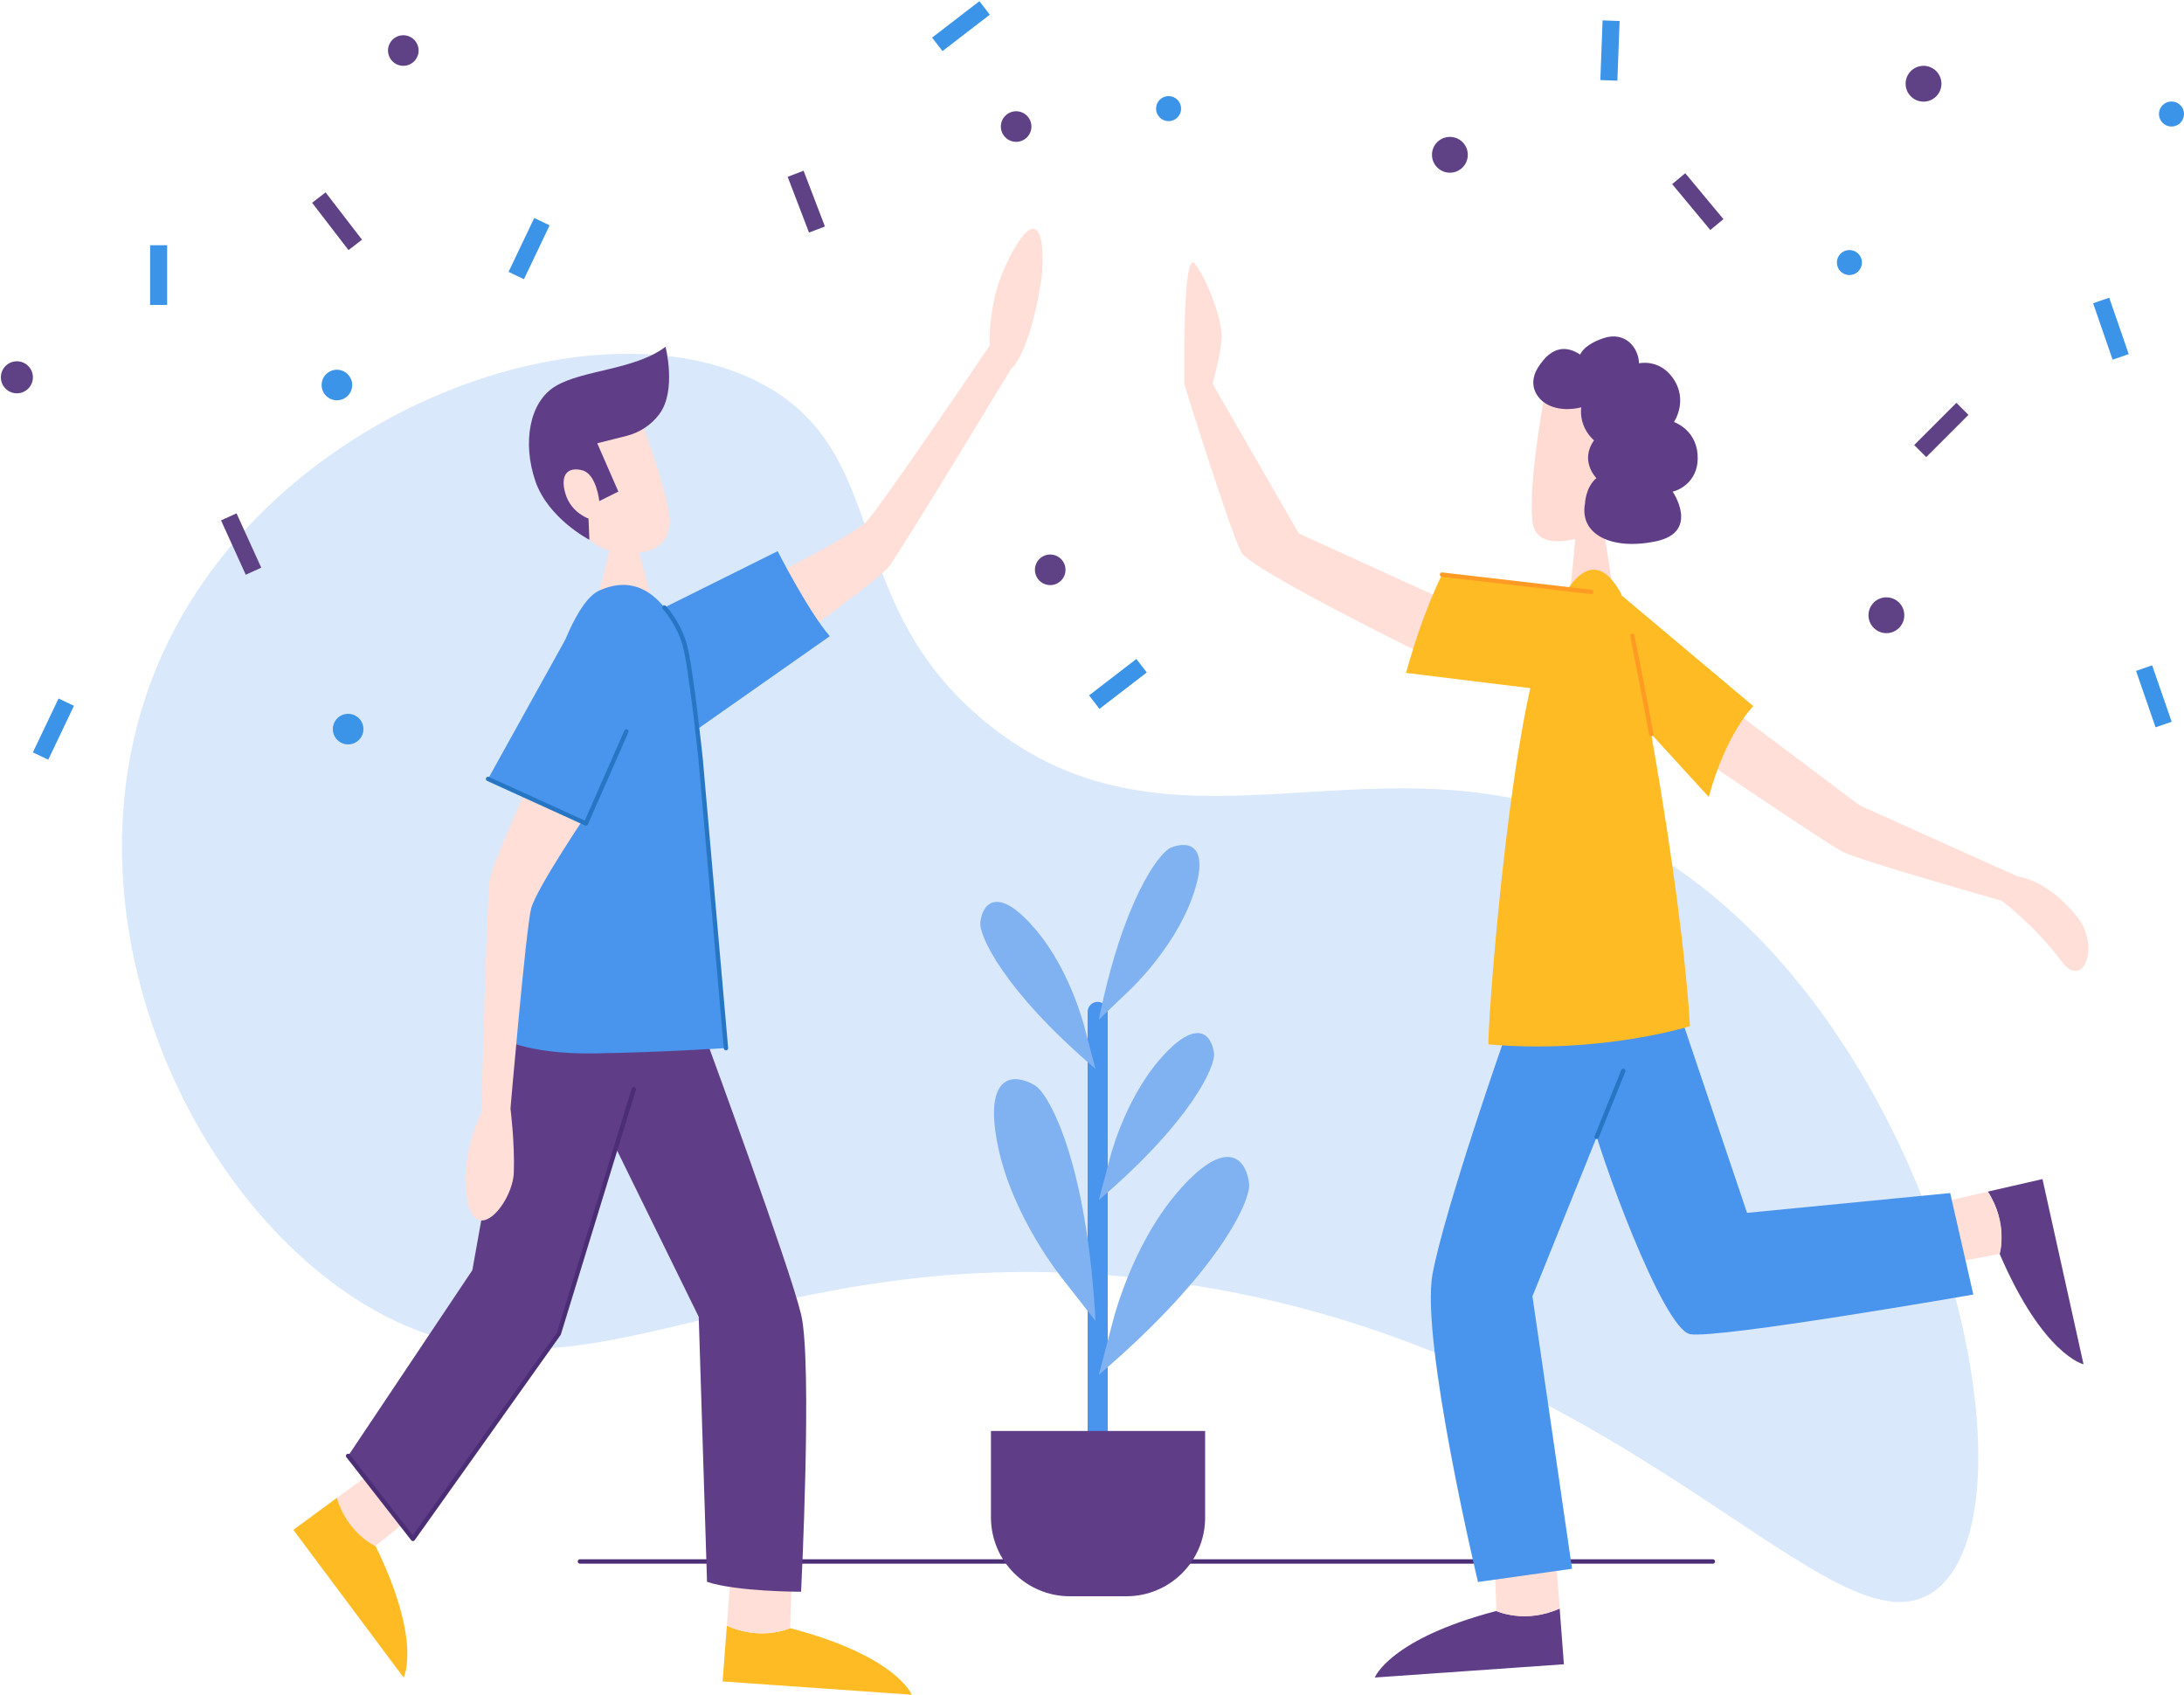 <?xml version="1.0" standalone="no"?>
<svg class="" width="1500px" height="1164px" viewBox="0 0 1500 1164" version="1.1" xmlns="http://www.w3.org/2000/svg" xmlns:xlink="http://www.w3.org/1999/xlink">
    <g id="Page-1" stroke="none" stroke-width="1" fill="none" fill-rule="evenodd">
        <g id="celebration">
            <line x1="398.3" y1="1072.3" x2="1176.4" y2="1072.3" id="Path" stroke="#4B2E75" stroke-width="3" stroke-linecap="round" stroke-linejoin="round"></line>
            <path d="M114.2,443.4 C192.4,279.6 408.6,203.6 522.4,263.1 C613.9,311 576.2,413.6 677.2,496.1 C807.4,602.5 947.2,495.1 1107.5,570.9 C1323.7,673.2 1408.1,1028.9 1330.3,1091.3 C1260.2,1147.6 1117.7,917.8 791.2,878.7 C513,845.4 399.4,986.2 250.3,895.7 C122.4,818.2 34.5,610.5 114.2,443.4 Z" id="Path" fill="#80B2F2" fill-rule="nonzero" opacity="0.3"></path>
            <path d="M995.8,413.7 L892,366.3 L832.8,263.5 C832.8,263.5 838.6,243.1 839.1,231.7 C839.6,220.3 829,191 820.5,181 C812,171 813.4,263.9 813.4,263.9 C813.4,263.9 845.6,367.2 852.7,379.5 C859.8,391.8 984.9,453 984.9,453 L995.8,413.7 Z" id="Path" fill="#FFDFD7" fill-rule="nonzero"></path>
            <path d="M1385.6,601.8 L1277.1,553 L1185.9,484.4 L1156.5,512.7 C1156.5,512.7 1253.1,578.5 1265.7,585 C1277.1,590.9 1374.9,618.6 1374.9,618.6 C1374.9,618.6 1398.3,636.3 1415.9,660.2 C1430.6,680.2 1443.1,650 1426.4,629.3 C1406,603.8 1385.6,601.8 1385.6,601.8 Z" id="Path" fill="#FFDFD7" fill-rule="nonzero"></path>
            <polygon id="Path" fill="#FFDBD3" fill-rule="nonzero" points="1079 401.4 1082.3 365.7 1100.8 359.3 1106.7 397.9"></polygon>
            <path d="M1060,276 C1060,276 1049.5,333.3 1052.5,358.2 C1055.5,383.1 1094.8,367.2 1106.2,360.6 C1117.6,354 1141.3,329.1 1133.8,292.8 C1126.3,256.5 1072,247.5 1060,276 Z" id="Path" fill="#FFDBD3" fill-rule="nonzero"></path>
            <path d="M626.2,1163.8 C626.2,1163.8 616,1137.3 542.7,1118.1 C542.7,1118.1 523.1,1127.2 499.2,1116.4 L496.3,1154.7 L626.2,1163.8 Z" id="Path" fill="#FFBB23" fill-rule="nonzero"></path>
            <path d="M542.7,1118 L543.8,1084 L501.5,1085.9 L499.2,1116.3 C523,1127.2 542.7,1118 542.7,1118 Z" id="Path" fill="#FFDFD7" fill-rule="nonzero"></path>
            <path d="M944.2,1152 C944.2,1152 954.4,1125.5 1027.7,1106.3 C1027.7,1106.3 1047.3,1115.4 1071.2,1104.6 L1074.1,1142.9 L944.2,1152 Z" id="Path" fill="#603E87" fill-rule="nonzero"></path>
            <path d="M1027.7,1106.3 L1026.6,1072.3 L1068.9,1074.2 L1071.2,1104.6 C1047.4,1115.4 1027.7,1106.3 1027.7,1106.3 Z" id="Path" fill="#FFDFD7" fill-rule="nonzero"></path>
            <path d="M1431,936.9 C1431,936.9 1403.3,930.7 1373.4,861.1 C1373.4,861.1 1379.5,840.3 1365.3,818.3 L1402.8,809.7 L1431,936.9 Z" id="Path" fill="#603E87" fill-rule="nonzero"></path>
            <path d="M1373.3,861.1 L1339.8,867.3 L1335.4,825.2 L1365.2,818.4 C1379.4,840.4 1373.3,861.1 1373.3,861.1 Z" id="Path" fill="#FFDFD7" fill-rule="nonzero"></path>
            <path d="M277.2,1152 C277.2,1152 290.2,1127.7 257.9,1061.6 C257.9,1061.6 238.8,1053 231.5,1028.5 L201.5,1050.6 L277.2,1152 Z" id="Path" fill="#FFBB23" fill-rule="nonzero"></path>
            <path d="M257.8,1061.7 L283.5,1041 L255.3,1011.1 L231.4,1028.7 C238.7,1053 257.8,1061.7 257.8,1061.7 Z" id="Path" fill="#FFDFD7" fill-rule="nonzero"></path>
            <polygon id="Path" fill="#603E87" fill-rule="nonzero" points="438.3 736 383.8 915.9 283.6 1056.8 239.1 999.8 324.4 872.3 355.4 699.4 438.3 709.3"></polygon>
            <path d="M485.6,715.5 C485.6,715.5 542.3,869.7 550.2,902.6 C558.1,935.5 550.2,1093.1 550.2,1093.1 C550.2,1093.1 506,1093.1 485.6,1086.3 L479.9,904.3 L411.7,765.4 L396,695.1 L485.6,715.5 Z" id="Path" fill="#603E87" fill-rule="nonzero"></path>
            <path d="M441.7,292.6 C441.7,292.6 460.7,344.5 460,358.4 C459.3,372.3 450.7,383.5 421,378.6 C391.3,373.7 362.5,314 388.3,287.2 C414.2,260.4 435.5,274.6 441.7,292.6 Z" id="Path" fill="#FFDFD7" fill-rule="nonzero"></path>
            <path d="M411.9,405.4 L419.5,374.4 L438.6,378.2 L448.8,416.6 C448.8,416.6 440.5,424.7 424.8,421.9 C409,419 411.9,405.4 411.9,405.4 Z" id="Path" fill="#FFDFD7" fill-rule="nonzero"></path>
            <path d="M411.9,405.4 C442.2,392 460.1,417.3 469.8,441.1 C479.4,464.9 498.7,719.7 498.7,719.7 C498.7,719.7 456.6,722.6 408.6,723.4 C360.6,724.2 342.5,712.1 342.5,712.1 L358.9,548.3 C358.7,548.3 381.6,418.8 411.9,405.4 Z" id="Path" fill="#4994EC" fill-rule="nonzero"></path>
            <path d="M363.5,537.9 C363.5,537.9 338.2,592.7 336.3,604.4 C334.4,616.1 330.6,763.9 330.6,763.9 C330.6,763.9 314.7,795.6 321.2,825.5 C327.6,855.4 352.2,825.5 352.9,805.1 C353.6,784.7 350.6,761.3 350.6,761.3 C350.6,761.3 361.2,637.9 364.8,623.9 C368.4,609.9 405.4,555.4 405.4,555.4 L363.5,537.9 Z" id="Path" fill="#FFDFD7" fill-rule="nonzero"></path>
            <path d="M683.7,201.9 C678.6,223.4 679.8,237.2 679.8,237.2 C679.8,237.2 605.2,347.6 595.2,358 C585.2,368.4 526,397.5 526,397.5 L553.9,433.4 C553.9,433.4 603,398.3 610.5,389.1 C617.9,379.9 694.4,253.3 694.4,253.3 C694.4,253.3 707.2,244.6 715.5,190.2 C715.5,190.2 718.5,160 710.6,157.3 C702.5,154.6 687.5,186 683.7,201.9 Z" id="Path" fill="#FFDFD7" fill-rule="nonzero"></path>
            <polygon id="Path" fill="#4994EC" fill-rule="nonzero" points="388.3 439.2 335.2 534.9 402.4 565.5 430.2 502.3"></polygon>
            <path d="M456.3,417.2 L534.1,378.5 C534.1,378.5 554.8,419.3 569.9,436.9 L479,500.7 L456.3,417.2 Z" id="Path" fill="#4994EC" fill-rule="nonzero"></path>
            <path d="M404.8,370.7 C404.8,370.7 376.5,356.1 367.7,330.4 C358.9,304.7 363.1,276.1 381.7,265.1 C400.2,254 436.3,254 457.1,238.1 C457.1,238.1 464.8,268.3 452.9,284.3 C452.8,284.4 452.7,284.5 452.7,284.6 C447.2,291.9 439.3,297 430.5,299.3 L410.2,304.4 L424.7,337.6 L411.6,344.1 C411.6,344.1 409.7,325.6 400,323 C390.3,320.4 384.4,325.6 388.3,338.9 C392.2,352.2 404.2,356.1 404.2,356.1 L404.8,370.7 Z" id="Path" fill="#603E87" fill-rule="nonzero"></path>
            <path d="M1033.8,711.6 C1033.8,711.6 992.4,829.5 983.9,874.9 C975.4,920.3 1015.1,1086.4 1015.1,1086.4 L1079.7,1077.3 L1052.5,890.2 L1108.1,752.4 L1129.6,696.8 L1033.8,711.6 Z" id="Path" fill="#4994EC" fill-rule="nonzero"></path>
            <path d="M1155.1,700.2 L1199.9,832.9 L1339.4,819.3 L1355.3,889 C1355.3,889 1179.6,919.6 1160.8,916.2 C1142.1,912.8 1097.7,790.9 1091.6,762.6 C1085.4,734.3 1104.7,696.8 1104.7,696.8 L1155.1,700.2 Z" id="Path" fill="#4994EC" fill-rule="nonzero"></path>
            <path d="M1060,276 C1060,276 1047.1,267 1056.5,252.1 C1066,237.2 1076.2,237.5 1085.3,243.5 C1085.3,243.5 1087.3,236.9 1101.4,232.2 C1116.2,227.3 1125.4,238.7 1125.7,249.5 C1125.7,249.5 1139.1,246.3 1148.5,259 C1160.1,274.6 1149.7,289.8 1149.7,289.8 C1149.7,289.8 1164.6,294.8 1165.9,311.9 C1167.3,329 1155.1,336.2 1148.8,337.6 C1148.8,337.6 1167.7,365.2 1137.5,371.7 C1107.3,378.1 1084.6,367.3 1088.6,345.7 C1088.6,345.7 1088.9,334.8 1096.4,328.3 C1096.4,328.3 1084.7,316.6 1094.8,302.4 C1094.8,302.4 1084.4,294.1 1086,279.7 C1086,279.8 1070.6,284.1 1060,276 Z" id="Path" fill="#603E87" fill-rule="nonzero"></path>
            <path d="M1022.4,717.2 C1020.7,717.1 1035.4,503.5 1061.5,435.4 C1087.6,367.3 1106.3,395.1 1113.1,407.1 C1119.9,419 1154.5,601.6 1160.7,704.7 C1160.8,704.7 1099.5,724 1022.4,717.2 Z" id="Path" fill="#FFBB23" fill-rule="nonzero"></path>
            <path d="M1114,409.1 L1204.2,484.9 C1204.2,484.9 1185.7,503 1173.6,547.3 L1109,476.6 L1114,409.1 Z" id="Path" fill="#FFBB23" fill-rule="nonzero"></path>
            <path d="M990.4,394.6 C990.4,394.6 977.1,420.4 965.7,462.1 L1053.6,472.9 L1086.5,406 L990.4,394.6 Z" id="Path" fill="#FFBB23" fill-rule="nonzero"></path>
            <path d="M1134.1,504.1 C1134.1,504.1 1129.4,478.2 1121.1,436.6" id="Path" stroke="#FF9B24" stroke-width="3" stroke-linecap="round" stroke-linejoin="round"></path>
            <line x1="1096.6" y1="780.7" x2="1114.9" y2="735.4" id="Path" stroke="#2776C4" stroke-width="3" stroke-linecap="round" stroke-linejoin="round"></line>
            <polyline id="Path" stroke="#4B2E75" stroke-width="3" stroke-linecap="round" stroke-linejoin="round" points="239.1 999.8 283.6 1056.8 383.8 915.9 435.3 748"></polyline>
            <path d="M456.3,417.2 C456.3,417.2 466,427.6 470.3,442.9 C474.6,458.2 481.2,521.3 481.2,521.3 L498.6,719.8" id="Path" stroke="#2776C4" stroke-width="3" stroke-linecap="round" stroke-linejoin="round"></path>
            <polyline id="Path" stroke="#2776C4" stroke-width="3" stroke-linecap="round" stroke-linejoin="round" points="335.2 534.9 402.4 565.5 430.2 502.3"></polyline>
            <line x1="990.4" y1="394.6" x2="1092.9" y2="406.5" id="Path" stroke="#FF9B24" stroke-width="3" stroke-linecap="round" stroke-linejoin="round"></line>
            <rect id="Rectangle" fill="#5F4285" fill-rule="nonzero" transform="translate(1333.32, 295.259) rotate(45) translate(-1333.32, -295.259) " x="1327.47" y="274.76" width="11.7" height="41"></rect>
            <rect id="Rectangle" fill="#5F4285" fill-rule="nonzero" transform="translate(1166.063, 138.454) rotate(-39.746) translate(-1166.063, -138.454) " x="1160.212" y="117.954" width="11.7" height="41.001"></rect>
            <rect id="Rectangle" fill="#5F4285" fill-rule="nonzero" transform="translate(231.49, 151.928) rotate(-37.59) translate(-231.49, -151.928) " x="225.64" y="131.428" width="11.7" height="41"></rect>
            <rect id="Rectangle" fill="#5F4285" fill-rule="nonzero" transform="translate(553.776, 138.479) rotate(-20.952) translate(-553.776, -138.479) " x="547.926" y="117.978" width="11.7" height="41.001"></rect>
            <rect id="Rectangle" fill="#3B94E8" fill-rule="nonzero" x="103.1" y="168.4" width="11.7" height="41"></rect>
            <rect id="Rectangle" fill="#3B94E8" fill-rule="nonzero" transform="translate(659.991, 17.955) rotate(52.41) translate(-659.991, -17.955) " x="654.141" y="-2.545" width="11.7" height="41"></rect>
            <rect id="Rectangle" fill="#3B94E8" fill-rule="nonzero" transform="translate(767.799, 469.67) rotate(52.41) translate(-767.799, -469.67) " x="761.949" y="449.17" width="11.7" height="41"></rect>
            <rect id="Rectangle" fill="#5F4285" fill-rule="nonzero" transform="translate(165.618, 373.598) rotate(-24.474) translate(-165.618, -373.598) " x="159.768" y="353.097" width="11.701" height="41.002"></rect>
            <rect id="Rectangle" fill="#3B94E8" fill-rule="nonzero" transform="translate(363.386, 170.72) rotate(25.486) translate(-363.386, -170.72) " x="357.536" y="150.219" width="11.7" height="41.001"></rect>
            <rect id="Rectangle" fill="#3B94E8" fill-rule="nonzero" transform="translate(36.677, 500.694) rotate(25.486) translate(-36.677, -500.694) " x="30.827" y="480.194" width="11.7" height="41.001"></rect>
            <rect id="Rectangle" fill="#3B94E8" fill-rule="nonzero" transform="translate(1449.805, 225.713) rotate(-19.087) translate(-1449.805, -225.713) " x="1443.955" y="205.214" width="11.7" height="40.999"></rect>
            <rect id="Rectangle" fill="#3B94E8" fill-rule="nonzero" transform="translate(1479.295, 478.187) rotate(-19.087) translate(-1479.295, -478.187) " x="1473.446" y="457.688" width="11.7" height="40.999"></rect>
            <rect id="Rectangle" fill="#3B94E8" fill-rule="nonzero" transform="translate(1105.754, 34.702) rotate(2.149) translate(-1105.754, -34.702) " x="1099.904" y="14.202" width="11.7" height="41"></rect>
            <circle id="Oval" fill="#5F4285" fill-rule="nonzero" cx="11.6" cy="259.1" r="11"></circle>
            <circle id="Oval" fill="#3B94E8" fill-rule="nonzero" cx="1270.2" cy="180.3" r="8.6"></circle>
            <circle id="Oval" fill="#3B94E8" fill-rule="nonzero" cx="802.6" cy="74.6" r="8.6"></circle>
            <circle id="Oval" fill="#3B94E8" fill-rule="nonzero" cx="1491.4" cy="78.3" r="8.6"></circle>
            <circle id="Oval" fill="#5F4285" fill-rule="nonzero" cx="1321.1" cy="57.5" r="12.3"></circle>
            <circle id="Oval" fill="#5F4285" fill-rule="nonzero" cx="995.8" cy="106.3" r="12.3"></circle>
            <circle id="Oval" fill="#5F4285" fill-rule="nonzero" cx="1295.6" cy="422.5" r="12.3"></circle>
            <circle id="Oval" fill="#5F4285" fill-rule="nonzero" cx="277" cy="34.7" r="10.5"></circle>
            <circle id="Oval" fill="#5F4285" fill-rule="nonzero" cx="697.9" cy="86.9" r="10.5"></circle>
            <circle id="Oval" fill="#5F4285" fill-rule="nonzero" cx="721.3" cy="391.3" r="10.5"></circle>
            <circle id="Oval" fill="#3B94E8" fill-rule="nonzero" cx="231.4" cy="264.4" r="10.5"></circle>
            <circle id="Oval" fill="#3B94E8" fill-rule="nonzero" cx="239.1" cy="500.7" r="10.5"></circle>
            <path d="M753.9,688 L753.9,688 C750.1,688 747,691.1 747,694.9 L747,982.9 C747,986.7 750.1,989.8 753.9,989.8 L753.9,989.8 C757.7,989.8 760.8,986.7 760.8,982.9 L760.8,694.9 C760.8,691.1 757.7,688 753.9,688 Z" id="Path" fill="#4994EC" fill-rule="nonzero"></path>
            <path d="M730,878.5 C730,878.5 696.2,837.2 685.7,788.5 C675.2,739.8 694.2,735.6 710.7,745.3 C720.6,751.1 746.5,798.4 752.4,907.1 L730,878.5 Z" id="Path" fill="#80B2F2" fill-rule="nonzero"></path>
            <path d="M763.9,909 C763.9,909 776.1,857 808.4,819.1 C840.7,781.2 855.5,793.7 857.9,812.7 C859.3,824.1 837.5,873.4 754.7,944.1 L763.9,909 Z" id="Path" fill="#80B2F2" fill-rule="nonzero"></path>
            <path d="M761.8,797.2 C761.8,797.2 771.2,757.4 795.9,728.3 C820.7,699.2 832,708.9 833.8,723.4 C834.9,732.1 818.2,769.9 754.7,824.1 L761.8,797.2 Z" id="Path" fill="#80B2F2" fill-rule="nonzero"></path>
            <path d="M745.3,707.1 C745.3,707.1 735.9,667.3 711.2,638.2 C686.5,609.1 675.1,618.8 673.3,633.3 C672.2,642 688.9,679.8 752.4,734 L745.3,707.1 Z" id="Path" fill="#80B2F2" fill-rule="nonzero"></path>
            <path d="M774.8,681 C774.8,681 805,653.4 818.4,617.6 C831.7,581.8 817.8,576.6 804.2,582.1 C796.1,585.4 771.2,618.4 754.7,700.2 L774.8,681 Z" id="Path" fill="#80B2F2" fill-rule="nonzero"></path>
            <path d="M773.6,1096.2 L734.8,1096.2 C704.9,1096.2 680.6,1072 680.6,1042 L680.6,982.7 L827.7,982.7 L827.7,1042 C827.8,1072 803.5,1096.2 773.6,1096.2 Z" id="Path" fill="#603E87" fill-rule="nonzero"></path>
        </g>
    </g>
</svg>